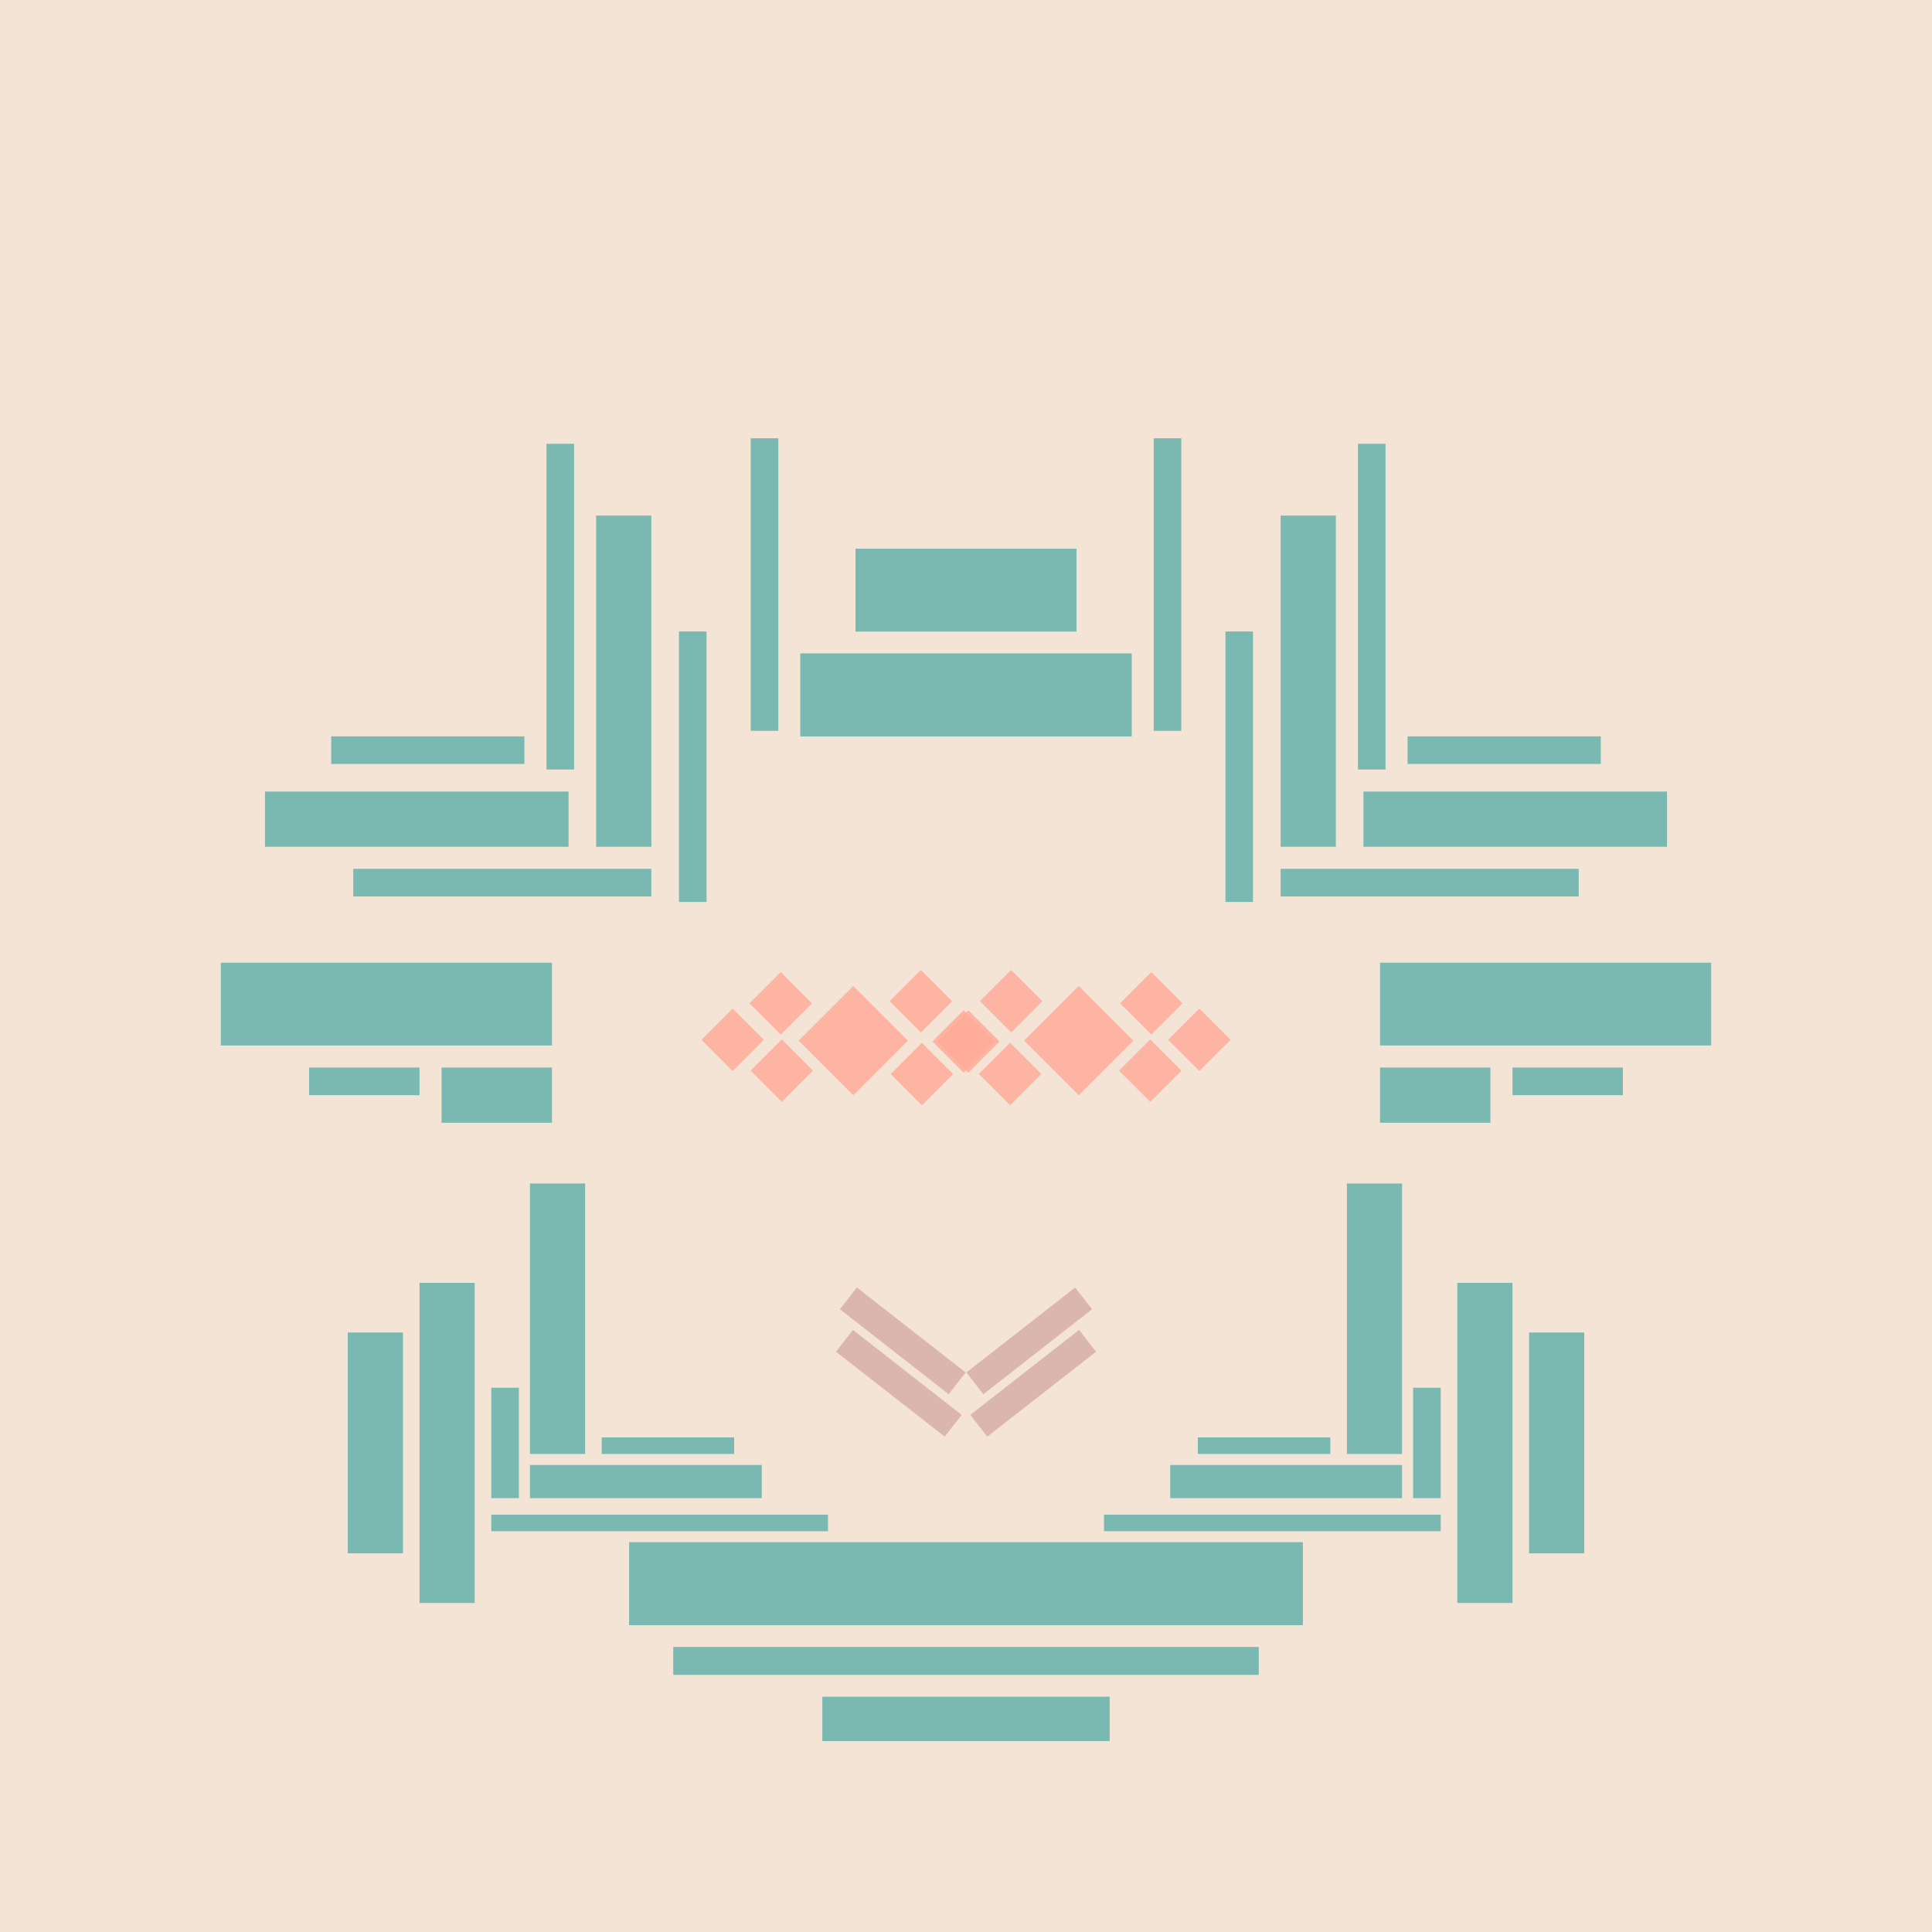 <svg xmlns='http://www.w3.org/2000/svg' preserveAspectRatio='xMinYMin meet' viewBox='0 0 350 350'> <filter id='neon' y='-2' x='-1' width='350' height='350'><feDropShadow flood-color='#8A795D' dx='0' dy='6' flood-opacity='0.65' stdDeviation='2.5' result='shadow'/><feOffset in='StrokePaint' dx='0' dy='2.4' result='offStrPnt'/><feFlood flood-color='#4A4132' flood-opacity='2' result='flood1' /><feOffset in='SourceGraphic' dx='0' dy='2' result='offFlood'/><feOffset in='SourceGraphic' dx='0' dy='9' result='offShadow'/><feComposite in='flood1' in2='offFlood' operator='in'  result='cmpFlood' /><feComposite in='shadow' in2='offShadow' operator='in' result='cmpSha' /><feGaussianBlur in='offStrPnt' stdDeviation='1' result='bStrokeP'/><feGaussianBlur in='cmpFlood' stdDeviation='0.6' result='bFlood'/><feGaussianBlur in='cmpSha' stdDeviation='0.6' result='bShadow'/><feMerge><feMergeNode in='bStrokeP'/><feMergeNode in='bshadow'/><feMergeNode in='bFlood'/><feMergeNode in='SourceGraphic'/></feMerge></filter>  <rect width='100%'  height='100%' fill='#f4e4d6'/> <g filter='url(#neon)' ><rect x='96 ' y= '201' width='10 ' height=  '49 '  fill= '#7AB8B2' /><rect x='89 ' y= '238' width='5  ' height=  '20 '  fill= '#7AB8B2' /><rect x='76 ' y= '219' width='10 ' height=  '58 '  fill= '#7AB8B2' /><rect x='63 ' y= '228' width='10 ' height=  '40 '  fill= '#7AB8B2' /><rect x='89 ' y= '261' width='61 ' height=  '3  '  fill= '#7AB8B2' /><rect x='114' y= '266' width='122' height=  '15 '  fill= '#7AB8B2' /><rect x='122' y= '285' width='106' height=  '5  '  fill= '#7AB8B2' /><rect x='149' y= '294' width='52 ' height=  '8  '  fill= '#7AB8B2' /><rect x='109' y= '247' width='24 ' height=  '3  '  fill= '#7AB8B2' /><rect x='96 ' y= '252' width='42 ' height=  '6  '  fill= '#7AB8B2' /><rect x='96 ' y= '201' width='10 ' height=  '49 '  fill= '#7AB8B2' transform= 'scale(-1,1) translate(-350,0)'/><rect x='89 ' y= '238' width='5  ' height=  '20 '  fill= '#7AB8B2' transform= 'scale(-1,1) translate(-350,0)'/><rect x='76 ' y= '219' width='10 ' height=  '58 '  fill= '#7AB8B2' transform= 'scale(-1,1) translate(-350,0)'/><rect x='63 ' y= '228' width='10 ' height=  '40 '  fill= '#7AB8B2' transform= 'scale(-1,1) translate(-350,0)'/><rect x='89 ' y= '261' width='61 ' height=  '3  '  fill= '#7AB8B2' transform= 'scale(-1,1) translate(-350,0)'/><rect x='114' y= '266' width='122' height=  '15 '  fill= '#7AB8B2' transform= 'scale(-1,1) translate(-350,0)'/><rect x='122' y= '285' width='106' height=  '5  '  fill= '#7AB8B2' transform= 'scale(-1,1) translate(-350,0)'/><rect x='149' y= '294' width='52 ' height=  '8  '  fill= '#7AB8B2' transform= 'scale(-1,1) translate(-350,0)'/><rect x='109' y= '247' width='24 ' height=  '3  '  fill= '#7AB8B2' transform= 'scale(-1,1) translate(-350,0)'/><rect x='96 ' y= '252' width='42 ' height=  '6  '  fill= '#7AB8B2' transform= 'scale(-1,1) translate(-350,0)'/><rect x='40 ' y= '161' width='60 ' height=  '15 '  fill= '#7AB8B2' /><rect x='56 ' y= '180' width='20 ' height=  '5  '  fill= '#7AB8B2' /><rect x='80 ' y= '180' width='20 ' height=  '10 '  fill= '#7AB8B2' /><rect x='60 ' y= '120' width='35 ' height=  '5  '  fill= '#7AB8B2' /><rect x='48 ' y= '130' width='55 ' height=  '10 '  fill= '#7AB8B2' /><rect x='64 ' y= '144' width='54 ' height=  '5  '  fill= '#7AB8B2' /><rect x='123' y= '101' width='5  ' height=  '49 '  fill= '#7AB8B2' /><rect x='108' y= '80 ' width='10 ' height=  '60 '  fill= '#7AB8B2' /><rect x='99 ' y= '67 ' width='5  ' height=  '59 '  fill= '#7AB8B2' /><rect x='136' y= '66 ' width='5  ' height=  '53 '  fill= '#7AB8B2' /><rect x='155' y= '86 ' width='40 ' height=  '15 '  fill= '#7AB8B2' /><rect x='145' y= '105' width='60 ' height=  '15 '  fill= '#7AB8B2' /><rect x='40 ' y= '161' width='60 ' height=  '15 '  fill= '#7AB8B2' transform= 'scale(-1,1) translate(-350,0)'/><rect x='56 ' y= '180' width='20 ' height=  '5  '  fill= '#7AB8B2' transform= 'scale(-1,1) translate(-350,0)'/><rect x='80 ' y= '180' width='20 ' height=  '10 '  fill= '#7AB8B2' transform= 'scale(-1,1) translate(-350,0)'/><rect x='60 ' y= '120' width='35 ' height=  '5  '  fill= '#7AB8B2' transform= 'scale(-1,1) translate(-350,0)'/><rect x='48 ' y= '130' width='55 ' height=  '10 '  fill= '#7AB8B2' transform= 'scale(-1,1) translate(-350,0)'/><rect x='64 ' y= '144' width='54 ' height=  '5  '  fill= '#7AB8B2' transform= 'scale(-1,1) translate(-350,0)'/><rect x='123' y= '101' width='5  ' height=  '49 '  fill= '#7AB8B2' transform= 'scale(-1,1) translate(-350,0)'/><rect x='108' y= '80 ' width='10 ' height=  '60 '  fill= '#7AB8B2' transform= 'scale(-1,1) translate(-350,0)'/><rect x='99 ' y= '67 ' width='5  ' height=  '59 '  fill= '#7AB8B2' transform= 'scale(-1,1) translate(-350,0)'/><rect x='136' y= '66 ' width='5  ' height=  '53 '  fill= '#7AB8B2' transform= 'scale(-1,1) translate(-350,0)'/><rect x='155' y= '86 ' width='40 ' height=  '15 '  fill= '#7AB8B2' transform= 'scale(-1,1) translate(-350,0)'/><rect x='145' y= '105' width='60 ' height=  '15 '  fill= '#7AB8B2' transform= 'scale(-1,1) translate(-350,0)'/><rect x='150' y= '235' width='25 ' height=  '5  '  fill= '#DBB6AD' transform = '  translate( 181 , -50 ) rotate ( 38 )'  /><rect x='151' y= '227' width='25 ' height=  '5  '  fill= '#DBB6AD' transform = '  translate( 176 , -52 ) rotate ( 38 )'  /><rect x='150' y= '235' width='25 ' height=  '5  '  fill= '#DBB6AD' transform = ' scale(-1,1)  translate(-350,0) translate( 181 , -50 ) rotate ( 38 )'  /><rect x='151' y= '227' width='25 ' height=  '5  '  fill= '#DBB6AD' transform = ' scale(-1,1)  translate(-350,0) translate( 176 , -52 ) rotate ( 38 )'  /></g><g fill-opacity='0.85'><rect x='128' y= '181' width='8  ' height=  '8  '  fill= '#FFAC99' filter='url(#neon)'  transform = '  translate( -92 , 147 ) rotate ( -45)'  /><rect x='128' y= '168' width='8  ' height=  '8  '  fill= '#FFAC99' filter='url(#neon)'  transform = '  translate( -83 , 144 ) rotate ( -45)'  /><rect x='120' y= '175' width='8  ' height=  '8  '  fill= '#FFAC99' filter='url(#neon)'  transform = '  translate( -91 , 140 ) rotate ( -45)'  /><rect x='154' y= '181' width='8  ' height=  '8  '  fill= '#FFAC99' filter='url(#neon)'  transform = '  translate( -85 , 166 ) rotate ( -45)'  /><rect x='154' y= '168' width='8  ' height=  '8  '  fill= '#FFAC99' filter='url(#neon)'  transform = '  translate( -76 , 162 ) rotate ( -45)'  /><rect x='138' y= '172' width='14 ' height=  '14 '  fill= '#FFAC99' filter='url(#neon)'  transform = '  translate( -84 , 155 ) rotate ( -45)'  /><rect x='162' y= '175' width='8  ' height=  '8  '  fill= '#FFAC99' filter='url(#neon)'  transform = '  translate( -78 , 170 ) rotate ( -45)'  /><rect x='128' y= '181' width='8  ' height=  '8  '  fill= '#FFAC99' filter='url(#neon)'  transform = ' scale(-1,1)  translate(-350,0) translate( -92 , 147 ) rotate ( -45)'  /><rect x='128' y= '168' width='8  ' height=  '8  '  fill= '#FFAC99' filter='url(#neon)'  transform = ' scale(-1,1)  translate(-350,0) translate( -83 , 144 ) rotate ( -45)'  /><rect x='120' y= '175' width='8  ' height=  '8  '  fill= '#FFAC99' filter='url(#neon)'  transform = ' scale(-1,1)  translate(-350,0) translate( -91 , 140 ) rotate ( -45)'  /><rect x='154' y= '181' width='8  ' height=  '8  '  fill= '#FFAC99' filter='url(#neon)'  transform = ' scale(-1,1)  translate(-350,0) translate( -85 , 166 ) rotate ( -45)'  /><rect x='154' y= '168' width='8  ' height=  '8  '  fill= '#FFAC99' filter='url(#neon)'  transform = ' scale(-1,1)  translate(-350,0) translate( -76 , 162 ) rotate ( -45)'  /><rect x='138' y= '172' width='14 ' height=  '14 '  fill= '#FFAC99' filter='url(#neon)'  transform = ' scale(-1,1)  translate(-350,0) translate( -84 , 155 ) rotate ( -45)'  /><rect x='162' y= '175' width='8  ' height=  '8  '  fill= '#FFAC99' filter='url(#neon)'  transform = ' scale(-1,1)  translate(-350,0) translate( -78 , 170 ) rotate ( -45)'  /></g></svg>